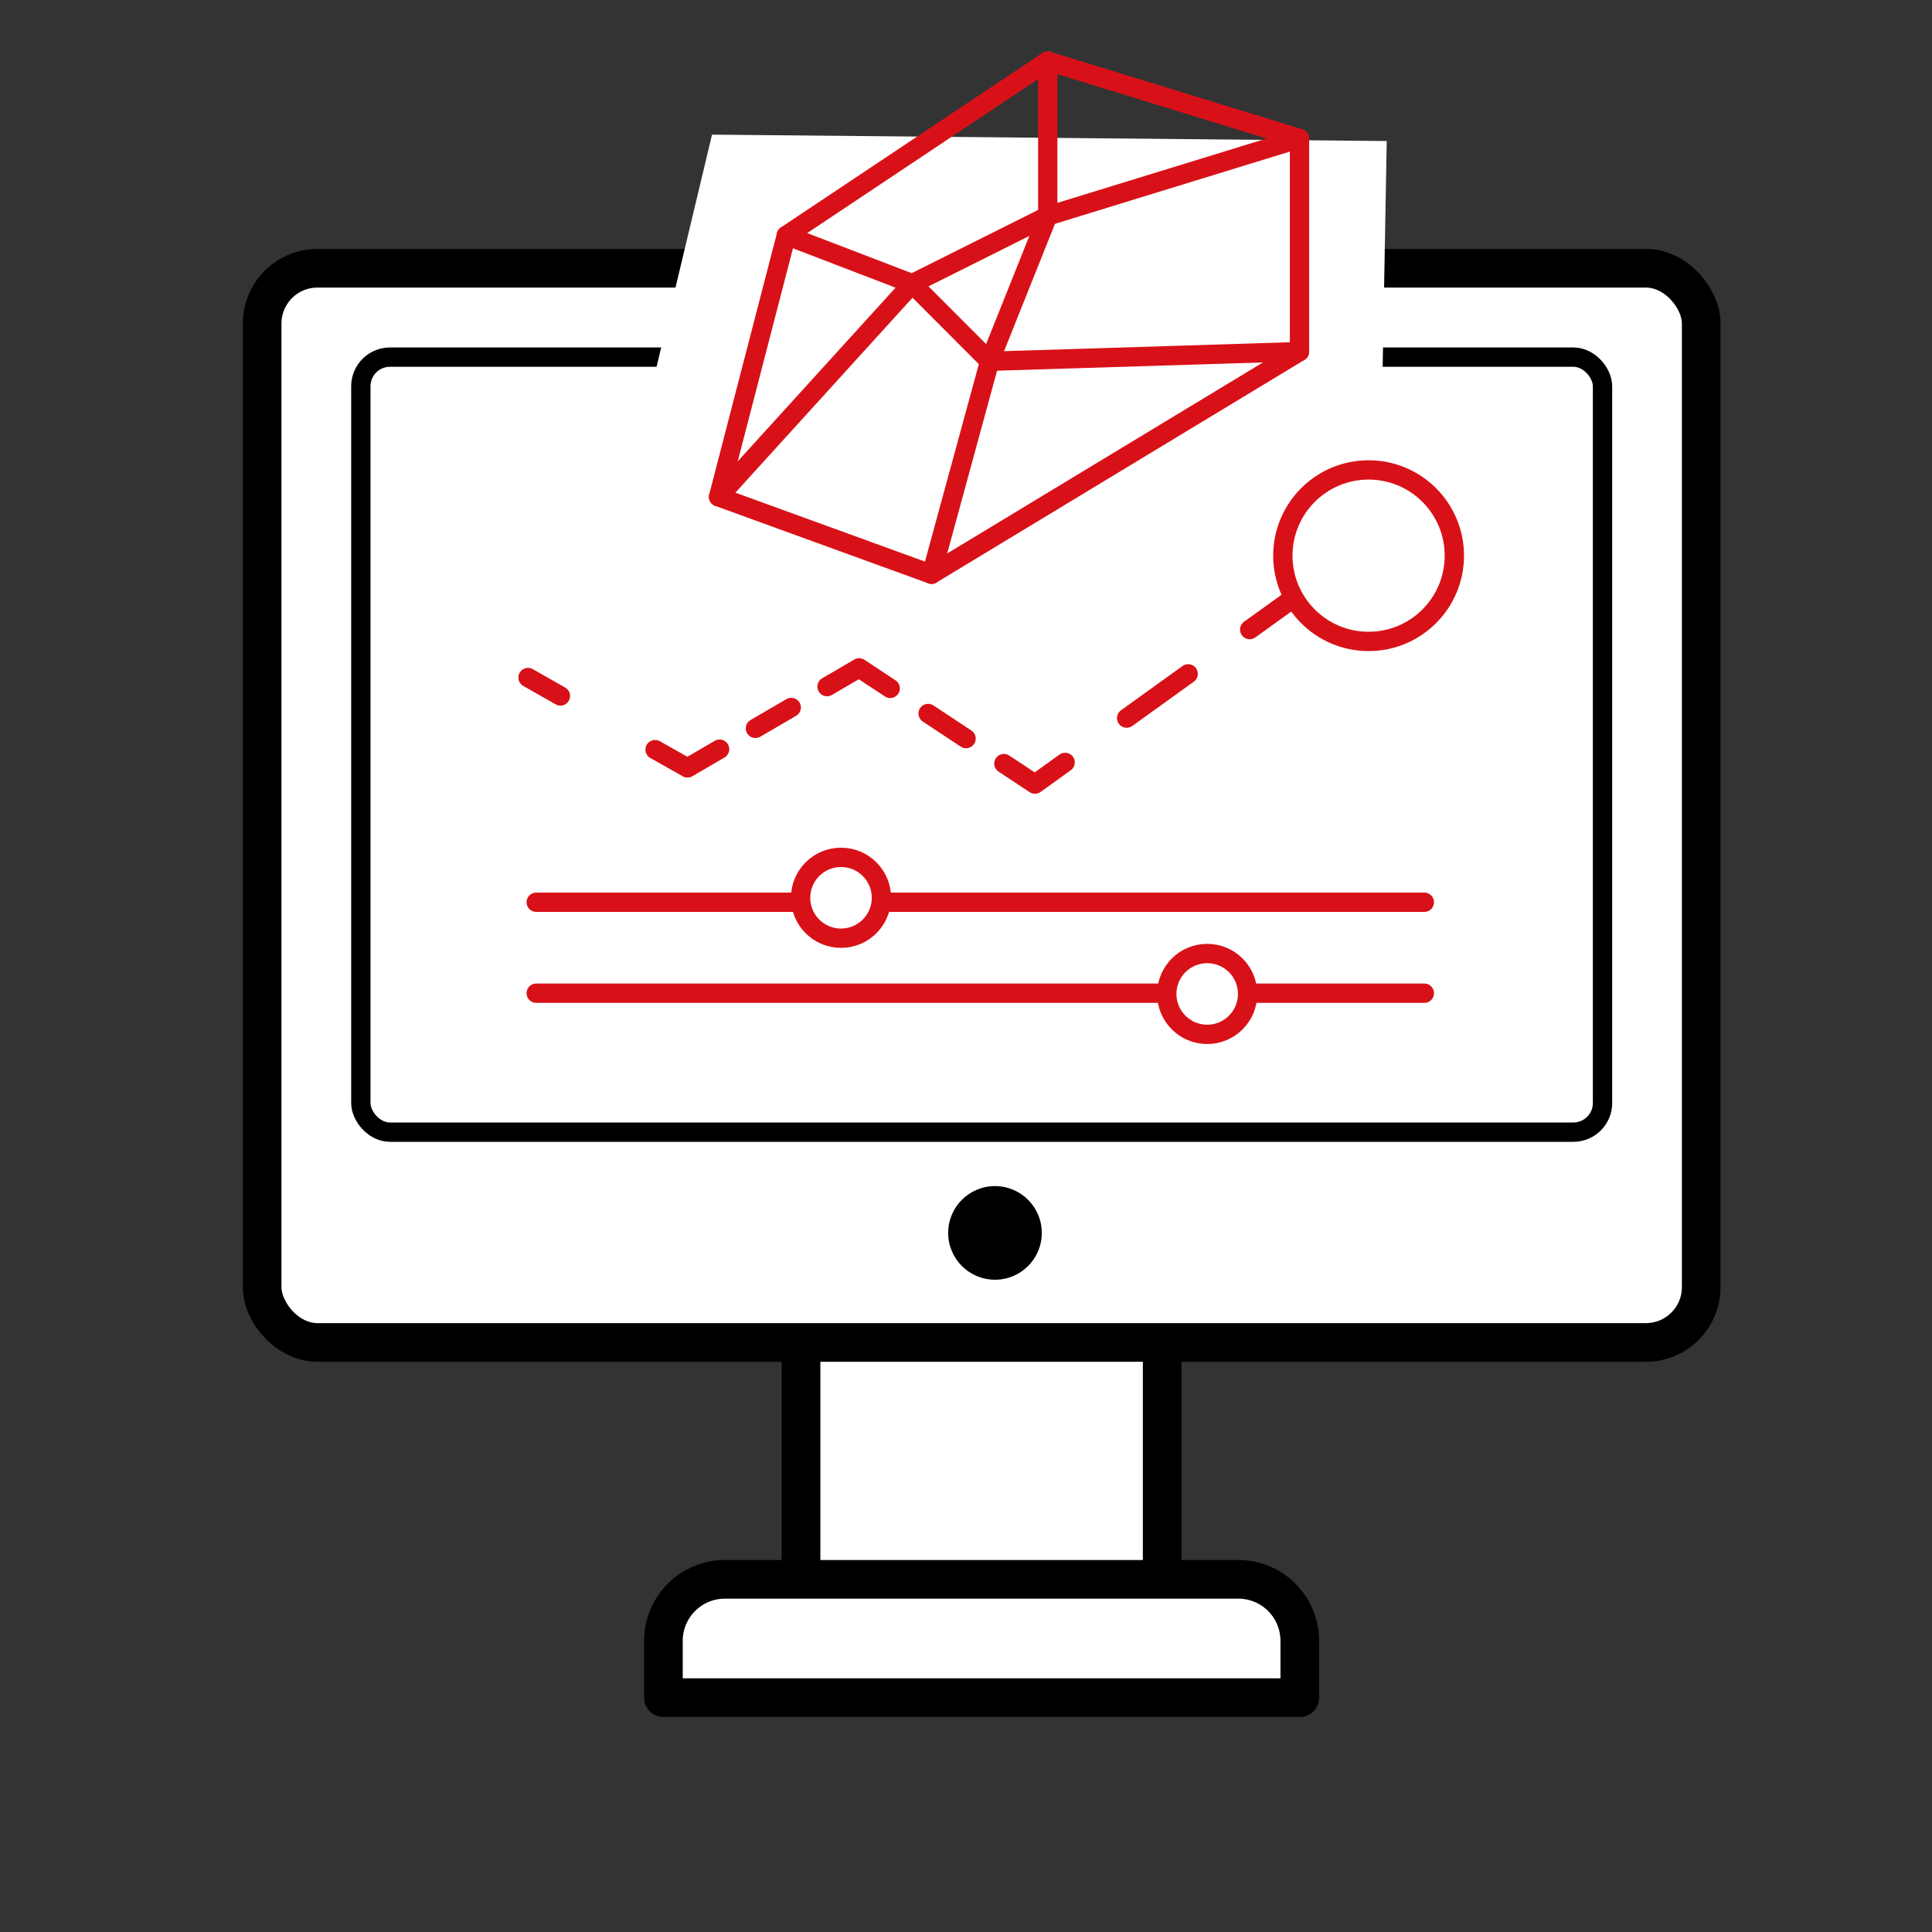 <svg xmlns="http://www.w3.org/2000/svg" viewBox="0 0 130 130"><rect x="0" y="0" width="130" height="130" fill="#333333" stroke="none"/><defs><style>.cls-1,.cls-4,.cls-6{fill:#fff;}.cls-1,.cls-2{stroke:#000;}.cls-1,.cls-2,.cls-5,.cls-6,.cls-7,.cls-8,.cls-9{stroke-linecap:round;stroke-linejoin:round;}.cls-1{stroke-width:2.6px;}.cls-2,.cls-3,.cls-5,.cls-7,.cls-8,.cls-9{fill:none;}.cls-2,.cls-5,.cls-6,.cls-7,.cls-8,.cls-9{stroke-width:1.3px;}.cls-5,.cls-6,.cls-7,.cls-8,.cls-9{stroke:#d81118;}.cls-7{stroke-dasharray:2.79 2.79;}.cls-8{stroke-dasharray:3.06 3.06;}.cls-9{stroke-dasharray:5.1 5.1;}</style></defs><g id="Calque_2" data-name="Calque 2"><g id="Calque_1-2" data-name="Calque 1"><rect class="cls-1" x="53.9" y="54.76" width="24.3" height="53.26"/><path class="cls-1" d="M48.79,106.27H83.32a4.14,4.14,0,0,1,4.14,4.14v3.82a0,0,0,0,1,0,0H44.64a0,0,0,0,1,0,0v-3.82A4.14,4.14,0,0,1,48.79,106.27Z"/><rect class="cls-1" x="17.64" y="18.05" width="96.83" height="72.28" rx="3.72"/><rect class="cls-2" x="24.28" y="24.03" width="83.55" height="52.15" rx="1.96"/><circle cx="66.95" cy="82.96" r="3.15"/><rect class="cls-3" width="130" height="130"/><polygon class="cls-4" points="47.91 9.06 40.96 38.16 66.81 44.03 92.96 28.96 93.31 9.49 47.91 9.06"/><polygon class="cls-5" points="52.91 15.84 70.5 4.11 87.44 9.32 87.44 23.66 62.68 38.64 48.35 33.43 52.91 15.84"/><polyline class="cls-5" points="52.91 15.84 61.38 19.09 70.5 14.53 87.44 9.32"/><polyline class="cls-5" points="70.5 4.11 70.5 14.53 66.59 24.31 62.68 38.64"/><polyline class="cls-5" points="87.44 23.66 66.59 24.31 61.38 19.09 48.35 33.43"/><line class="cls-5" x1="36.08" y1="60.71" x2="95.84" y2="60.71"/><line class="cls-5" x1="36.08" y1="66.83" x2="95.84" y2="66.83"/><circle class="cls-6" cx="56.59" cy="60.41" r="2.72"/><circle class="cls-6" cx="81.23" cy="66.88" r="2.72"/><polyline class="cls-4" points="35.53 45.59 46.26 51.67 57.81 44.94 69.64 52.76 94.39 34.95"/><line class="cls-5" x1="35.53" y1="45.59" x2="37.71" y2="46.83"/><polyline class="cls-5" points="44.08 50.44 46.26 51.67 48.42 50.41"/><line class="cls-7" x1="50.83" y1="49.01" x2="54.45" y2="46.9"/><polyline class="cls-5" points="55.65 46.2 57.81 44.94 59.9 46.32"/><line class="cls-8" x1="62.45" y1="48.01" x2="66.28" y2="50.54"/><polyline class="cls-5" points="67.55 51.38 69.64 52.76 71.67 51.3"/><line class="cls-9" x1="75.81" y1="48.32" x2="90.29" y2="37.9"/><line class="cls-5" x1="92.36" y1="36.41" x2="94.39" y2="34.95"/><circle class="cls-6" cx="92.09" cy="37.39" r="5.77"/></g></g></svg>
